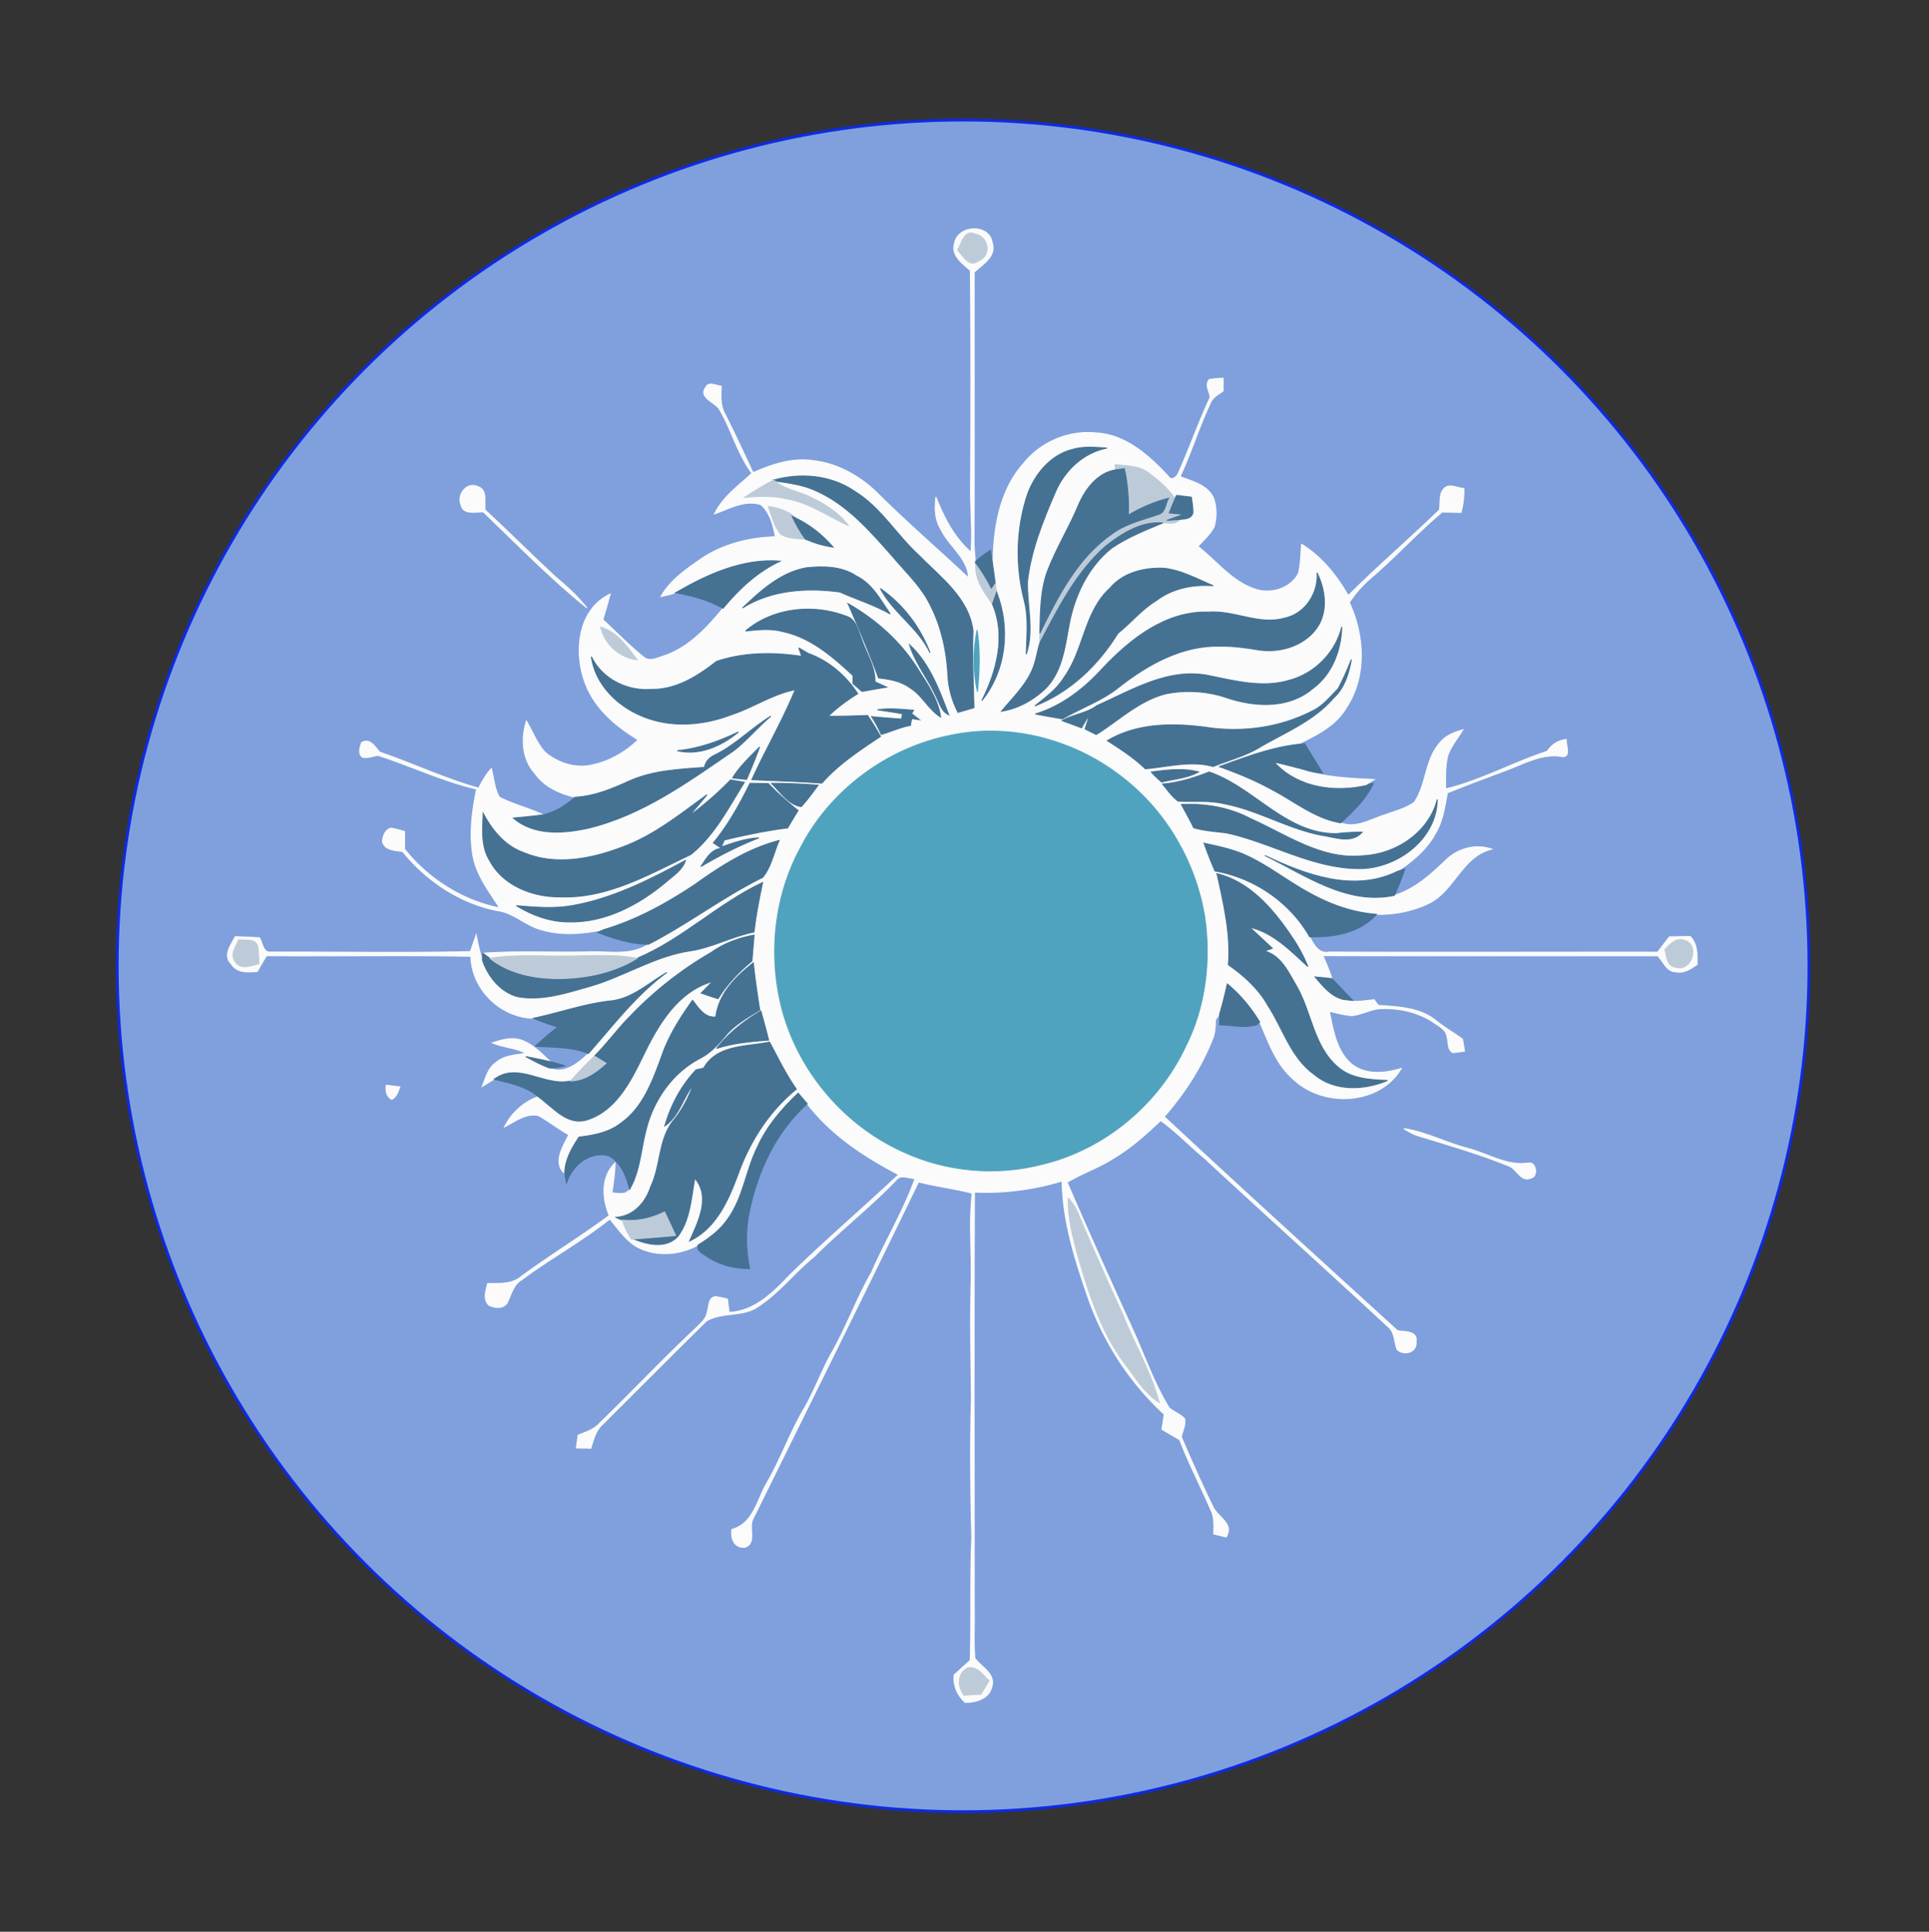 <svg xmlns="http://www.w3.org/2000/svg" width="683" height="684" fill="none" viewBox="0 0 683 684"><rect x="0" y="0" width="683" height="684" fill="#333333" stroke="none"/><circle cx="341" cy="342" r="299.5" fill="#7FA0DD" stroke="#0E2AE2"/><path fill="#FBFBFB" stroke="#FBFBFB" stroke-width=".333" d="M337.986 86.047c1.293-6.467 12.32-6.907 13.333-.107 1.614 4.92-3.44 7.613-6.373 10.467-.04 32.053.067 64.106-.053 96.173.08 2.08.24 4.16.48 6.227l.106 1.026c-.386 5.494 2.96 9.854 5.92 14.094 4.827 11.24 1.48 23.72-3.76 34.146 8.694-10.693 10.174-25.706 5.24-38.386-.16-1.014-.32-2.014-.466-3.014-.28-1.973-.56-3.933-.827-5.906 0-12.747 1.947-26.72 10.76-36.587 6.013-7.627 15.893-11.853 25.56-10.907 10.507.48 18.747 7.894 25.587 15.147 1.28 2.253 3.346.373 3.906-1.36 3.907-8.707 7.027-17.747 11.094-26.387-.254-2.053-2.067-4.546-.254-6.333 1.6-.213 3.2-.347 4.827-.427v4.547c-1.707 1.227-3.773 2.253-4.547 4.36-4 8.453-6.68 17.467-10.693 25.92 4.293 1.707 9.64 2.907 11.813 7.48 1.214 3.267 1.187 7.027.254 10.36-1.44 2.653-3.72 4.693-5.734 6.88 6.534 5.107 11.867 12.227 19.934 15.013 5.653 2.107 12.8.014 15.653-5.48.813-3.36.787-6.853 1.12-10.28 7.12 4.374 12.4 11 16.52 18.174 10.427-10.467 21.68-20.04 32.253-30.334.494-2.72-.413-6.48 2.414-8.16 2.026-.893 4.186.414 6.266.587.054 2.853-.213 5.72-1.013 8.467-2.24-.067-4.48-.067-6.707-.12-8.8 7.386-16.52 15.933-25.253 23.386-2.933 2.48-5.427 5.414-7.587 8.587 5.387 11.667 6.267 26.16-1.013 37.24-3.787 6.52-10.8 9.867-17.293 13.053-9.64 1.134-18.667 4.587-27.72 7.867 6.36 2.28 12.64 4.827 18.56 8.107 8.026 4.16 15.28 10.293 24.453 11.786 5.467 2.12 10.573-1.32 15.667-2.853 3.48-1.333 7.28-2.187 10.333-4.44 4.32-6.293 3.76-14.88 8.84-20.8 2.027-2.707 5.227-3.987 8.387-4.853-1.814 3.013-4.187 5.786-5.347 9.146-.973 3.854-.76 7.867-.76 11.8 12.453-3.026 23.8-9.346 35.96-13.333 1.56-2.4 3.88-3.893 6.76-4.187-.24 1.867 1.827 6.24-1.427 6.08-7.333-1.346-13.853 2.734-20.493 5.08-6.76 2.534-13.52 5.04-20.2 7.76-.88 4.947-1.627 10.107-4.28 14.494-3.107 5.64-8.16 9.853-13.467 13.346-15.4 7.547-32.546 1.147-46.893-5.68 14.347 6.934 29.053 17.694 45.893 14.12 7.227-2.213 12.907-7.386 18.24-12.52 4.28-4.12 10.52-5.853 16.227-3.84-10.72 2.547-13.307 15.374-22.973 19.52-5.574 2.534-11.734 3.707-17.84 3.56-8.547-.64-16.747-3.613-24.16-7.813-7.427-4.053-14.107-9.427-21.814-12.987-4.773-2.226-9.973-3.253-15.08-4.386 1.16 3.32 2.454 6.6 3.867 9.84 13.747 2.333 26.64 11.08 33.52 23.293 1.467 2.707 3.173 6.133 6.907 5.4 38.773.16 77.546 0 116.32.04a728.895 728.895 0 0 1 4.16-5.44c2.44-.027 4.893-.067 7.346-.12 2.654 2.667 2.48 6.427 2.48 9.92-2.266 1.533-4.706 3.267-7.626 2.6-3.227-.027-4.387-3.693-6.32-5.653-39.52-.027-79.04.053-118.56-.067 1.173 2.68 2.306 5.387 3.2 8.173-2-.293-4-.453-6-.613 2.853 3.253 5.72 7.013 10.213 7.973 3.453 1.267 7.173.36 10.72.094.373.493 1.107 1.493 1.48 1.986 7.027.48 14.747.747 20.453 5.427 2.947 2.373 6.24 4.267 9.307 6.48.307 1.427.547 2.867.747 4.32-1.04.133-3.094.387-4.134.52-2.053-1.107-1.453-3.84-2.093-5.707-.267-2.56-2.96-3.72-4.787-5.053-5.746-3.8-12.76-5.227-19.573-4.773-3.173.506-6.08 2.066-9.267 2.44-2.72-.214-5.346-.96-7.986-1.574 1.32 6.534 2.466 13.92 7.733 18.574 5 4.133 11.933 3.426 17.733 1.68-7.653 12.986-27.493 13.92-38.04 3.986-6.306-5.24-8.906-13.213-12.106-20.426-3.067-5.08-6.894-9.694-11.467-13.494-.787 3.547-1.64 7.08-2.693 10.56-.374.547-1.134 1.627-1.52 2.16.013 2.427-.12 4.907-1.12 7.16-4.027 9.96-9.907 19.08-17 27.134 27.333 25.466 54.986 50.586 82.586 75.76 2.614.48 7.294-.04 6.587 4.066.333 3.734-4.387 4.934-6.72 2.614-1.027-2.494-.76-5.614-2.733-7.64-21.707-20.2-43.787-39.987-65.507-60.16-5.267-4.294-9.907-9.32-15.48-13.254-5.28 4.987-10.72 9.88-17.027 13.547-5.093 3.28-10.92 5.133-16.066 8.32 7.56 17.547 15.4 34.96 23.333 52.347 4.187 9.213 7.48 18.893 12.827 27.533 1.706 1.427 3.946 2.173 5.453 3.853.4 2.2-.76 4.307-1.187 6.427 3.56 8.24 7.174 16.467 11.12 24.533 1.627 3.867 7.734 6.014 4.747 10.88-1.467-.36-2.933-.72-4.387-1.066-.026-2.854.334-5.84-1.026-8.454-3.587-8.36-7.814-16.426-11.067-24.92-2.093-1.226-4.187-2.44-6.267-3.68l.84-5.32c-12.506-11.466-21.986-26.293-27.373-42.4-4.493-12.973-8.6-26.346-8.813-40.2-10.04 3-20.52 4.44-31.014 3.92-.24 49.24-.066 98.48-.08 147.734.16 5.773-.32 11.586.24 17.36 2.307 3.08 7.374 5.44 5.987 10.053-1.053 4.333-5.533 5.493-9.44 5.573-2.787-2.573-4.307-5.92-3.92-9.76 1.907-1.72 3.8-3.453 5.693-5.186.427-14.48-.08-28.974.547-43.454-.413-16.44-.627-32.88-.12-49.32-.173-13.76-.493-27.533-.107-41.293.28-10.44-.853-20.907.4-31.307-6.28-1.64-12.733-2.373-19.013-4-19.333 39.947-39.067 79.694-58.707 119.467-1.466 3.08 1.467 8.667-2.84 9.893-3.76.32-5.04-3.173-4.533-6.333 7.693-2.067 8.88-10.653 12.467-16.6 4.893-8.52 8.16-17.853 13.16-26.307 3.68-6.36 6.133-13.333 9.746-19.72 5.24-9.213 8.814-19.24 14.094-28.426 4.906-11.174 11.226-21.68 15.373-33.174-2.227.027-5.053-1.64-6.707.547-9.146 9.533-19.586 17.667-28.92 27.013-7.093 5.747-12.706 13.214-20.48 18.12-5.4 3.347-12.48 1.52-17.84 4.814-12.28 12.133-24.48 24.386-36.72 36.573-2.426 2.187-3.186 5.427-4.12 8.427a688.53 688.53 0 0 0-5.133-.094c.2-1.52.413-3.026.627-4.533 2.493-1.013 5.173-1.853 7.146-3.773 11.56-11.134 22.52-22.88 34.254-33.84 1.666-1.774 3.906-3.347 4.293-5.907.747-1.947.2-5.213 2.973-5.533 1.414.213 2.814.493 4.2.84.2 1.56.4 3.146.614 4.72 8.893-.387 15.533-6.947 21.28-13.04 12.56-12.28 25.933-23.68 38.72-35.72-12.174-6.347-23.907-14.054-32.36-25.094-1.067-1.266-2.134-2.52-3.2-3.773-5.814 5.52-11.134 11.747-14.454 19.133-4.08 8.214-5 17.827-10.453 25.387-2.68 3.96-6.573 6.827-10.587 9.32-6.573 3.56-14.96 4.2-21.64.573-4.013-2.373-6.64-6.36-9.586-9.84-9.88 7.947-21.107 14-31.254 21.574-3 1.773-3.6 5.333-5.106 8.2-1.427 2.12-4.494 1.773-6.48.733-2.134-2.213-1.027-5.12-.374-7.667 4.094-.08 8.614.374 11.934-2.533 10.173-7.453 20.96-14.027 31.093-21.533-2.507-6.067-3.04-13.68 2.067-18.614-.027 3.56-.614 7.067-1.094 10.6 2.12.054 4.854.96 6.24-1.28 3.667-6.293 3.96-13.733 5.747-20.64 2.52-10.666 9.267-20.506 19.093-25.68 3.707-1.88 6.534-4.933 9.134-8.093 3.293-3.92 7.8-6.453 12.106-9.08-.866-5.547-1.693-11.107-2.253-16.693-6.24 4.893-12.293 10.906-13.307 19.186-4.026.32-6.053-3.186-8.226-5.92-4.294 5.974-8.28 12.24-10.747 19.227-3.253 8.853-6.587 18.56-14.627 24.267-4.24 3.32-9.626 4.306-14.826 4.946-2.574 3.88-5.027 8.067-5.054 12.88-4.413-3.746-.56-9.68 1.414-13.72-3.694-2.066-7.027-4.72-10.72-6.76-4.48-1.053-8.254 2.16-12.027 3.974 2.413-4.867 6.827-8.92 11.933-10.694 5.214 3.654 10.2 10.52 17.427 8.174 9.92-3.187 15.173-13.267 19.427-22.027 5.36-11.12 12.2-23.293 24.933-26.96-1.027 1.04-3.08 3.107-4.093 4.133 1.96.72 3.96 1.347 5.973 1.987 3.173-5.147 7.373-9.533 12.013-13.36.267-3.053.494-6.107.76-9.147-5.493.974-10.773 2.947-15.32 6.214-11.053 6.373-21.053 14.466-29.786 23.746-3.947 4.174-7.334 8.84-11.44 12.88-2.907 2.827-5.76 5.72-8.4 8.8-9.267 2.16-18.414-6.973-27.08-.613-1.44.787-2.814 1.693-4.214 2.56 1.2-3.04 2-6.573 4.907-8.507 2.907-2.533 6.92-2.626 10.533-3.253-3.72-1.96-8.04-2.027-11.866-3.693 3.133-.987 6.506-2.08 9.786-1.107 4.347 1.333 7.547 4.773 10.774 7.8a246.957 246.957 0 0 0-8.734-1.813c2.734 1.453 5.454 2.973 8.4 4.013 5.214 2.427 10.2-1.68 13.76-5.107 8.827-9.973 16.934-20.76 27.787-28.706-6.507 3.76-12.293 9.386-20.133 10.106-9.254 1.054-18.027 4.214-27.094 6.12-11.653-.253-21.92-10.213-22.16-21.96-24.12-.4-48.266 0-72.4-.186-1.066 1.853-2.173 3.693-3.226 5.573-3.334.267-7.214.6-9.214-2.693-3.08-2.934-.093-6.774 1.427-9.654 2.853.12 5.72.24 8.573.414 1.12 1.746 1.214 5.426 4.054 5.066 23.533-.08 47.08.36 70.6-.173.693-1.973 1.4-3.947 2.08-5.92.586 2.96 1.16 5.947 2.16 8.8 1.906 5.88 6.346 11.427 12.493 13.093 8.693 1.587 17.307-1.306 25.587-3.653 12.2-3.507 23.146-10.84 35.84-12.627 7.706-1.213 14.626-5.12 22.266-6.626.694-5.894 1.84-11.72 3.054-17.52-15.734 7.4-28.347 20.053-44.44 26.84-8.894-1.64-17.947-.707-26.92-.787-8.414.013-16.867-.6-25.2.8a380.74 380.74 0 0 1-2.48-1.813c12.346-.907 24.733-.2 37.106-.48 7.187-.36 15.107 1.586 21.507-2.694 13.933-7.133 26.427-16.76 40.467-23.693 3.013-3.68 3.906-8.72 5.826-13.053-11.053 2.813-20.706 9.066-29.88 15.613-9.986 6.653-20.64 12.533-32.213 15.947-7.333 1.533-15.067 2.213-22.347-.014-5.48-1.52-9.68-6.053-15.466-6.733-13.214-2.653-24.934-10.493-33.387-20.88-2.667-.533-6.213-.293-7.187-3.52.16-1.947.947-4.333 3.107-4.813 1.6.333 3.173.733 4.747 1.226v6.24c8.36 10.467 20.44 18.214 33.64 20.8-3.627-5.626-7.88-11.133-9.32-17.813-1.56-8.067-.44-16.307 1.16-24.267-12.027-2.786-23.214-8.186-34.92-11.933-1.787.267-3.574 1.04-5.4.693-1.814-1.213-.88-3.586-.414-5.213 3.107-1.773 4.694 1.52 6.507 3.413 11.76 3.987 23.027 9.4 35 12.72 1.2-2.493 2.613-4.893 4.48-6.96.893 3.387 1.067 7.08 2.853 10.174 4.987 2.506 10.454 3.906 15.52 6.226-3.506.547-7.053.774-10.586 1.147 7.2 6.253 17.56 5.533 26.266 3.653 19.4-4.586 35.76-16.546 51.92-27.626 4.64-3.68 8.454-8.267 12.96-12.094-6.8 4.147-12.386 10.054-19.573 13.614-1.973.853-3.533 2.293-3.92 4.52-9.013.64-18.293 1.08-26.667 4.826-6.093 2.774-12.36 5.4-19.133 5.734-5.467-1.267-10.947-3.72-14.253-8.454-4.52-4.986-4.96-12.346-2.974-18.52 2.2 3.627 3.667 7.747 6.52 10.96 4.4 3.774 10.534 5.88 16.307 4.667 6.333-1.227 12.107-4.52 16.72-8.973-7.72-4.707-15.04-10.76-18.48-19.387-4.413-10.867-3.293-26.627 8.587-32.24-.787 3.04-1.68 6.067-2.587 9.08 4.787 4.373 9.267 9.12 14.36 13.147 2.227 2.066 5.347.173 7.773-.507 8.534-3.093 14.787-9.88 20.414-16.693 5.613-6.787 12.16-12.894 20.2-16.68-13.36-1.027-25.76 4.693-37.014 11.186-1.666.667-3.453.934-5.173 1.374 3.173-5.787 8.8-9.56 14.053-13.267 7.76-5.293 17.16-7.68 26.48-7.907-.826-4.093-1.88-8.52-5.16-11.386-5.826-1.8-11.08 1.453-16.386 3.253 2.906-6.027 8.44-9.933 13.226-14.347-5.186-6.933-7.253-15.533-11.653-22.88-1.733-2.36-7.507-4.106-4.627-7.666.92-2.04 3.787-.427 5.44-.294-.133 3.347-.413 6.854 1.307 9.894 3.48 6.84 6.667 13.8 9.933 20.733 6.707-2.973 13.974-5.427 21.414-4.253 8.76 1.013 16.76 5.626 22.946 11.786 10.294 10.28 21.36 19.734 31.934 29.734-.28-7.12-6.974-11.187-9.787-17.2-2.187-3.427-2.253-7.547-1.76-11.454 2.853 7.227 6.453 14.32 12.413 19.507.574-7.667-.266-15.333-.16-23 .147-25.56.16-51.107-.053-76.667-2.8-2.613-6.973-5.306-5.6-9.786Z"/><path fill="#BDCBD9" stroke="#BDCBD9" stroke-width=".333" d="M339.039 88.54c1.493-2.4 2.347-7.533 6.253-5.64 4.827.827 5.907 7.653 1.134 9.467-3.307 2.64-5.427-1.854-7.387-3.827Z"/><path fill="#457193" stroke="#457193" stroke-width=".333" d="M379.891 159.087c3.92-1.147 8.04-.667 12.054-.44-8.347 1.626-14.96 7.88-18.254 15.546-4.373 10.16-8.626 20.614-9.893 31.694-.187 8.573 2.453 17.4-.44 25.786.147-6.346.92-12.8-.72-19.04-3.173-12.28-2.88-25.52 1.147-37.573 2.613-7.267 8.32-14.133 16.106-15.973Z"/><path fill="#BDCBD9" stroke="#BDCBD9" stroke-width=".333" d="M394.863 164.527c3.92.493 8.307.293 11.627 2.786 3.586 2.64 7.066 5.534 9.56 9.267-.694 1.68-1.387 3.36-2.067 5.04 1.293.12 3.893.373 5.187.493-2 .72-4 1.427-6 2.134 1.533-.094 3.053-.2 4.6-.32-1.534 1.946-4 1.12-6.054 1.24-7.613-.654-14.52 3.693-20.24 8.226-10.533 9.24-16.866 22.067-23.32 34.267 0-.867.014-2.587.014-3.453 6.426-13.014 13.346-26.76 25.64-35.214 4.8-3.6 10.733-4.88 16.293-6.826 2.56-.627 2.533-3.814 3.627-5.747-5.014 1.267-9.774 3.32-14.2 5.973.173-5.52-.2-11.066-1.44-16.453-.787.107-2.374.333-3.16.44l-.067-1.853Z"/><path fill="#457193" stroke="#457193" stroke-width=".333" d="M381.559 179.5c2.386-5.867 6.706-12 13.373-13.12.787-.107 2.373-.333 3.16-.44 1.24 5.387 1.613 10.933 1.44 16.453 4.427-2.653 9.187-4.706 14.2-5.973-1.093 1.933-1.067 5.12-3.627 5.747-5.56 1.946-11.493 3.226-16.293 6.826-12.293 8.454-19.213 22.2-25.64 35.214.213-7.427.107-15.067 2.747-22.134 2.973-7.773 7.386-14.906 10.64-22.573ZM273.867 170.007c9.6-2.734 20.347-1.787 28.694 3.92 9.32 5.68 14.84 15.426 22.76 22.653 7.626 7.787 17.72 15.093 19.2 26.72-.36 9.093.146 18.187.32 27.293-1.88.56-3.774 1.12-5.654 1.654-2.066-4.054-3.36-8.48-3.56-13.04-.466-9.4-2.68-18.84-7.373-27.054-3.347-5.773-8.28-10.333-12.507-15.426-7.72-8.707-15.64-17.867-26.466-22.774-4.667-2.28-9.867-2.906-14.947-3.653l-.467-.293Z"/><path fill="#BDCBD9" stroke="#BDCBD9" stroke-width=".333" d="M263.68 176.087c3.266-2.227 6.693-4.227 10.186-6.08l.467.293c3.36 2.92 7.893 3.533 11.813 5.347 5.427 2.453 10.667 5.68 14.307 10.493-7.173-3.253-13.787-8.053-21.68-9.467-4.96-1.226-10.067-1-15.093-.586Z"/><path fill="#FBFBFB" stroke="#FBFBFB" stroke-width=".333" d="M163.204 178.7c-1.547-3.573 2.16-8.307 6-6.4 3.546 1.147 2.146 5.52 2.586 8.293 8.36 7.72 16.387 15.8 24.747 23.534 4.027 3.4 8 6.933 11.267 11.12-12.987-10.44-24.614-22.454-36.64-33.96-2.8-.12-7.134 1.186-7.96-2.587Z"/><path fill="#457193" stroke="#457193" stroke-width=".333" d="M416.532 175.393c1.76.2 3.533.427 5.293.64.254 1.84.6 3.667.56 5.534-.506 2.16-2.88 2.16-4.613 2.36-1.547.12-3.067.226-4.6.32 2-.707 4-1.414 6-2.134-1.293-.12-3.893-.373-5.187-.493.68-1.68 1.374-3.36 2.067-5.04l.48-1.187Z"/><path fill="#BDCBD9" stroke="#BDCBD9" stroke-width=".333" d="M272.023 179.313c3.627.507 7.174 1.654 9.894 4.2l-1.44-.653c1.373 2.8 2.813 5.6 4.76 8.067-2.947-.28-6.12-.147-8.747-1.707-2.413-2.787-3.227-6.533-4.467-9.907Z"/><path fill="#457193" stroke="#457193" stroke-width=".333" d="m280.477 182.86 1.44.653c5 2.44 9.44 5.987 13.053 10.214-3.36-.48-6.627-1.454-9.733-2.8-1.947-2.467-3.387-5.267-4.76-8.067ZM391.482 193.393c5.72-4.533 12.626-8.88 20.24-8.226-6.227 2.6-12.587 5.106-18.174 8.946-8.44 6.76-13.226 17.16-15.106 27.627-1.4 7.747-2.48 16.32-8.334 22.147-4.266 4.026-9.666 7.04-15.506 7.946 3.746-4.56 8.16-8.733 10.666-14.173 1.494-3.16 1.867-6.693 2.894-10 6.453-12.2 12.786-25.027 23.32-34.267ZM345.375 198.807c1.653-1.48 3.48-2.734 5.293-4 .307 1.973.654 3.96.92 5.96.267 1.973.547 3.933.827 5.906-.453.747-.933 1.48-1.453 2.187-1.574-3.16-3.427-6.16-5.48-9.027l-.107-1.026ZM239.203 209.873c11.253-6.493 23.653-12.213 37.013-11.186-8.04 3.786-14.586 9.893-20.2 16.68-5.213-2.894-10.973-4.454-16.813-5.494ZM262.906 215.26c6.454-6.133 13.48-12.573 22.56-14.213 5.974-.614 12.494-.587 17.694 2.88 5.68 2.733 8.64 8.506 12.026 13.466-5.666-3.226-11.92-5.133-17.84-7.786-11.733-1.56-24.173-.787-34.44 5.653Z"/><path fill="#BDCBD9" stroke="#BDCBD9" stroke-width=".333" d="M345.484 199.833c2.053 2.867 3.906 5.867 5.48 9.027.52-.707 1-1.44 1.453-2.187.147 1 .307 2 .467 3.014-.52 1.4-1.014 2.813-1.48 4.24-2.96-4.24-6.307-8.6-5.92-14.094Z"/><path fill="#457193" stroke="#457193" stroke-width=".333" d="M393.03 208.22c4.6-5.493 12.013-7.253 18.893-7.027 6.293.614 11.907 3.787 17.64 6.2-7.107-.506-14.32.854-20.093 5.227-5.16 3.107-8.96 7.867-13.627 11.6-6.933 11.24-16.973 20.907-29.413 25.733 3.72-3.013 7.733-5.866 10.28-10.04 7.093-9.746 7.08-23.32 16.32-31.693Z"/><path fill="#457193" stroke="#457193" stroke-width=".333" d="M466.359 202.873c2.747 5.654 3.814 12.614.627 18.347-4.28 7.28-13.547 10.187-21.573 8.867-4.44-.734-8.92-1.36-13.44-1.28-13.374-.374-25.694 6.533-35.894 14.586-5.986 4.8-13.333 7.294-19.893 11.134-3.213-.494-6.413-1.12-9.6-1.707 9.507-2.88 17.44-9.133 24.027-16.413 9.746-10.294 22.293-20.16 37.24-19.667 9.12-.747 17.813 4.707 26.893 2.147 7.293-1.454 12.053-8.774 11.613-16.014ZM311.695 208.393c8.027 5.534 14.16 13.627 17.6 22.734-4.2-8.867-13.12-14.16-17.6-22.734ZM351.401 213.927c.466-1.427.96-2.84 1.48-4.24 4.933 12.68 3.453 27.693-5.24 38.386 5.24-10.426 8.586-22.906 3.76-34.146ZM300.281 213.74c9.894 5.653 18.774 13.547 24.8 23.293 3.334 5.24 7.04 10.56 7.974 16.854-4.374-2.667-6.494-7.734-10.907-10.36-3.2-2.4-7.227-3.04-11.08-3.48-3.24-8.907-7.04-17.6-10.787-26.307Z"/><path fill="#457193" stroke="#457193" stroke-width=".333" d="M263.977 223.433c9.64-8.24 23.933-9.72 35.573-5.266 3.653 1.066 4.2 5.16 5.52 8.173 1.653 5 4.84 9.64 4.747 15.08 1.026.48 3.093 1.427 4.12 1.893-2.907.48-5.827.987-8.72 1.52-1.08-.946-2.16-1.893-3.227-2.826.013-.707.013-2.12.013-2.827-7.186-6.693-15.04-13.493-24.933-15.573-4.307-1.147-8.747-.64-13.093-.174ZM456.398 240.9c9.067-2.373 16.48-9.827 18.68-18.96-.2 8.307-3.413 16.867-10.307 21.88-8.306 7.12-20.28 6.587-30.106 3.333-6.867-2.4-14.387-2.933-21.52-1.56-9.64 2.267-16.827 9.414-24.987 14.494-1-.48-2.973-1.467-3.973-1.96a879.52 879.52 0 0 0 1.68-5.227 83.51 83.51 0 0 0-2.907 4.813c-2.293-.853-4.587-1.693-6.88-2.546 3.92-2.214 8.693-2.587 12.307-5.32 12.093-5.36 24.466-13.014 38.266-10.88 9.76 1.853 19.867 4.853 29.747 1.933Z"/><path fill="#BDCBD9" stroke="#BDCBD9" stroke-width=".333" d="M212.656 222.02c5.76 1.707 9.56 6.933 12.88 11.613-6.213-.773-11.493-5.52-12.88-11.613Z"/><path fill="#50A3BF" stroke="#50A3BF" stroke-width=".333" d="M346.092 244.967c-1.627-7.147-1.573-14.707-.133-21.88 1.146 7.24.853 14.613.133 21.88Z"/><path fill="#457193" stroke="#457193" stroke-width=".333" d="M282.823 229.407c.84.493 2.533 1.48 3.373 1.973 7.16 2.533 13.373 7.867 17.493 14.253-3.733 2.32-7.306 4.92-10.453 8 4.64 0 9.293-.093 13.933-.306 1.64 2.413 3.16 4.906 4.6 7.44-7.386 4.92-14.866 9.826-20.786 16.533-8.24-.64-16.507-.827-24.774-1.227 4.894-10.733 10.867-20.973 15.36-31.88-8.093 1.614-15 6.414-22.786 8.947-10.134 3.867-21.867 4.68-31.947.227-8.64-3.694-16.133-11.24-17.453-20.854 3.813 7.867 12.653 12.28 21.226 11.587 8.774.16 16.427-4.693 23.067-9.893 9.627-3.28 20.173-3.32 30.173-1.8-.253-.747-.773-2.24-1.026-3ZM322.055 228.313c7.106 6.52 10.52 16.014 13.88 24.787-2.534-1.107-3.12-3.827-4.267-6-2.827-6.453-7.507-11.973-9.613-18.787ZM473.825 243.82c1.746-3.347 3.253-6.787 4.653-10.293-.907 5.013-2.453 10.173-6.36 13.68-7.107 8.253-17.427 12.253-26.56 17.666-5.027 2.92-10.68 4.4-16.04 6.534-7.973-2.214-16.027.16-24.013.8-4.027-3.894-8.747-6.934-13.427-9.947 10.507-6.253 23.107-6.28 34.867-4.747 12.733 1.987 26.2.16 37.693-5.76 3.733-1.76 6.347-5.066 9.187-7.933ZM310.791 251.34c4.213-.68 8.466-.147 12.68.147l-.707 1.186c.693.547 2.093 1.627 2.787 2.16l-2.774-.386-.426 2.413c-3.574.613-6.84 2.227-10.32 3.173a47.762 47.762 0 0 0-3.414-6.28c3.534.36 7.067.6 10.614.88.08-.453.253-1.386.333-1.853-2.893-.64-5.853-.947-8.773-1.44Z"/><path fill="#457193" stroke="#457193" stroke-width=".333" d="M253.347 267.207c7.186-3.56 12.773-9.467 19.573-13.614-4.507 3.827-8.32 8.414-12.96 12.094-16.16 11.08-32.52 23.04-51.92 27.626-8.707 1.88-19.067 2.6-26.267-3.653 3.534-.373 7.08-.6 10.587-1.147 4.28-.933 7.987-3.426 11.267-6.226 6.773-.334 13.04-2.96 19.133-5.734 8.373-3.746 17.653-4.186 26.667-4.826.386-2.227 1.946-3.667 3.92-4.52Z"/><path fill="#457193" stroke="#457193" stroke-width=".333" d="M239.797 265.793c7.64-.68 14.8-3.346 21.68-6.613-5.893 4.947-13.907 8.547-21.68 6.613Z"/><path fill="#50A3BF" stroke="#50A3BF" stroke-width=".333" d="M336.73 260.327c21.4-4.507 44.427 1.8 61.334 15.453 15.133 11.92 25.306 29.72 28.466 48.68 2.307 15.693.36 32.24-6.92 46.44-9.626 20.227-28.426 35.96-50.253 41.28-16.48 4.373-34.44 2.76-49.88-4.467-20.507-9.333-36.453-28.013-42.427-49.733-5.093-18.96-3.186-39.907 6.107-57.28 10.453-20.72 30.84-35.92 53.573-40.373Z"/><path fill="#457193" stroke="#457193" stroke-width=".333" d="M431.734 271.46c9.054-3.28 18.08-6.733 27.72-7.867.627-.066 1.88-.173 2.507-.24 2.08 3.48 4.253 6.907 6.333 10.387a99.147 99.147 0 0 1-7.133-1.067c-3.013-.813-6.027-1.6-9.067-2.293 8.12 8.32 20.68 9.92 31.6 7.44l2.56-.413c-2.586 5.586-7.106 9.8-11.506 13.946-9.174-1.493-16.427-7.626-24.454-11.786-5.92-3.28-12.2-5.827-18.56-8.107ZM259.375 275.473c2.56-4.173 6.173-7.506 9.573-10.973-1.413 3.88-2.973 7.693-4.613 11.48-1.24-.12-3.72-.387-4.96-.507Z"/><path fill="#FBFBFB" stroke="#FBFBFB" stroke-width=".333" d="M452.094 270.38c3.04.693 6.053 1.48 9.066 2.293 8.2 2.56 16.88 2.934 25.4 3.347-.946.613-1.906 1.213-2.866 1.8-10.92 2.48-23.48.88-31.6-7.44Z"/><path fill="#457193" stroke="#457193" stroke-width=".333" d="M407.656 273.353c5.547-.706 11.227-1.48 16.734-.013-4.04 2.2-8.694 2.467-13.08 3.56a30.619 30.619 0 0 1-3.654-3.547ZM411.602 277.62c5.72-.44 11.2-2.187 16.506-4.267 15.987 5.427 27.094 21.96 45.12 21.827a82.207 82.207 0 0 1 9.08-.533c-3.706 4.186-9.453 1.853-14.093 1.16-12.107-2.24-22.8-8.974-34.893-11.24-5.32-1.254-10.814-.574-16.2-.907-2.227-1.627-3.76-3.973-5.52-6.04ZM243.945 289.02c5.227-3.907 10.187-8.16 14.72-12.853 1.227.213 3.68.626 4.907.84-5.6 8.946-10.614 18.853-18.974 25.56-14.52 6.893-29.346 15.6-45.973 15-9.84.186-20.627-3.907-25.36-13.054-3.027-5-2.387-11-2.187-16.56 3.16 5.974 7.667 11.547 14.24 13.88 11.334 4.88 24.334 2.24 35.44-2.066 11-4.094 20.174-11.614 29.6-18.374-1.6 1.907-4.8 5.72-6.413 7.627ZM265.556 277.367c2.16.026 4.307.04 6.467.066 3.267 3.454 6.84 6.6 10.56 9.56a288.895 288.895 0 0 0-3.693 6.147c-7.574.973-15.014 2.507-22.427 4.293-.28.627-.84 1.867-1.12 2.494 4.347-1.494 8.733-3.067 13.373-3.24-7.16 2.733-13.946 6.28-20.56 10.146 1.907-2.706 3.56-6.16 7.347-6.44-.973-.666-1.947-1.306-2.92-1.946 5.267-6.387 9.293-13.694 12.973-21.08Z"/><path fill="#457193" stroke="#457193" stroke-width=".333" d="M273.148 277.38c5.52-.067 11.04.267 16.547.627-1.933 2.586-3.787 5.24-6 7.6-4.587-.667-7.4-5.24-10.547-8.227ZM508.895 283.06c-.16 13.6-13.28 23.76-26.147 24.467-17.213.586-32.24-9.12-48.613-12.627-3.854-.48-7.747-.72-11.48-1.8-1.347-2.8-2.88-5.52-4.374-8.227 8.427-.4 16.947 1 24.44 4.974 12.787 5.666 25.334 14.8 40.04 13.146 11.614-.6 23.227-8.306 26.134-19.933ZM246 313.22c9.173-6.547 18.826-12.8 29.88-15.613-1.92 4.333-2.814 9.373-5.827 13.053-14.04 6.933-26.533 16.56-40.467 23.693-6.213-.053-12.173-1.96-17.906-4.16l2.106-1.026c11.574-3.414 22.227-9.294 32.214-15.947ZM426.32 298.567c5.107 1.133 10.307 2.16 15.08 4.386 7.707 3.56 14.387 8.934 21.814 12.987 7.413 4.2 15.613 7.173 24.16 7.813-5.96 6.64-15.174 8.187-23.667 7.947-6.88-12.213-19.773-20.96-33.52-23.293a140.796 140.796 0 0 1-3.867-9.84Z"/><path fill="#457193" stroke="#457193" stroke-width=".333" d="M447.828 302.913c14.347 6.827 31.493 13.227 46.893 5.68.68-.226 2.027-.693 2.707-.92-1.053 3.187-2.32 6.307-3.707 9.36-16.84 3.574-31.546-7.186-45.893-14.12ZM202.575 320.673c14.333-2.493 27.453-9.173 40.12-16-1.04 3.44-4.294 5.36-6.84 7.627-9.627 8.093-21.64 14.48-34.52 14.147-6.6-.027-12.947-2.347-18.507-5.76 6.56.546 13.213 1.16 19.747-.014ZM430.906 309.367c11.334 2.746 19.36 11.973 25.72 21.16 2.56 3.666 4.814 7.56 6.454 11.733-6.12-5.627-12.214-12-20.627-13.973 2.667 2.506 5.387 4.946 8.04 7.48l-2.72 1.013c5.893 1.547 8.587 7.747 11.413 12.573 5.214 9.16 5.974 20.974 14.254 28.227 4.866 4.453 11.586 4.733 17.813 5-8.28 3.52-18.707 3.933-25.933-2.12-8.374-6-11.094-16.413-16.534-24.653-3.32-5.854-8.413-10.374-13.853-14.187.853-10.92-1.693-21.667-4.027-32.253ZM225.573 339.327c16.094-6.787 28.707-19.44 44.44-26.84-1.213 5.8-2.36 11.626-3.053 17.52-7.64 1.506-14.56 5.413-22.267 6.626-12.693 1.787-23.64 9.12-35.84 12.627-8.28 2.347-16.893 5.24-25.586 3.653-6.147-1.666-10.587-7.213-12.494-13.093.04-.573.147-1.72.2-2.293.614.453 1.854 1.36 2.48 1.813 7.054 5.587 16.36 7.28 25.16 7.16 9.36-.2 18.92-2.2 26.96-7.173Z"/><path fill="#BDCBD9" stroke="#BDCBD9" stroke-width=".333" d="M84.495 332.74c2.213.427 5.426-.573 6.64 1.933.533 2.147.4 4.374.52 6.56-2.76.76-6.947 2.387-8.574-1.04-1.666-2.56.6-5.053 1.414-7.453Z"/><path fill="#457193" stroke="#457193" stroke-width=".333" d="M251.683 337.327c4.547-3.267 9.827-5.24 15.32-6.214-.266 3.04-.493 6.094-.76 9.147-4.64 3.827-8.84 8.213-12.013 13.36-2.013-.64-4.013-1.267-5.973-1.987 1.013-1.026 3.066-3.093 4.093-4.133-12.733 3.667-19.573 15.84-24.933 26.96-4.254 8.76-9.507 18.84-19.427 22.027-7.227 2.346-12.213-4.52-17.427-8.174-4.36-3.786-10.173-4.773-15.586-6.173 8.666-6.36 17.813 2.773 27.08.613 4.96-.16 9.013-3.066 12.533-6.266-1.387-.84-2.76-1.694-4.133-2.534 4.106-4.04 7.493-8.706 11.44-12.88 8.733-9.28 18.733-17.373 29.786-23.746Z"/><path fill="#BDCBD9" stroke="#BDCBD9" stroke-width=".333" d="M589.492 336.207c1.854-1.92 4.08-4.387 7.067-3.2 5.413 1.68 2.4 11.2-3.187 9.466-3.24-.24-3.266-3.92-3.88-6.266ZM173.453 339.34c8.333-1.4 16.787-.787 25.2-.8 8.973.08 18.027-.853 26.92.787-8.04 4.973-17.6 6.973-26.96 7.173-8.8.12-18.107-1.573-25.16-7.16Z"/><path fill="#457193" stroke="#457193" stroke-width=".333" d="M253.441 360.113c1.013-8.28 7.067-14.293 13.307-19.186.56 5.586 1.386 11.146 2.253 16.693-4.307 2.627-8.813 5.16-12.107 9.08-2.6 3.16-5.426 6.213-9.133 8.093-9.827 5.174-16.573 15.014-19.093 25.68-1.787 6.907-2.08 14.347-5.747 20.64-1.12-4.573-3.027-9.573-7.427-11.88-6.76-1.733-13.08 3.507-14.92 9.774-.16-.88-.453-2.627-.613-3.494.027-4.813 2.48-9 5.053-12.88 5.2-.64 10.587-1.626 14.827-4.946 8.04-5.707 11.373-15.414 14.627-24.267 2.466-6.987 6.453-13.253 10.746-19.227 2.174 2.734 4.2 6.24 8.227 5.92ZM215.976 354.433c7.84-.72 13.627-6.346 20.133-10.106-10.853 7.946-18.96 18.733-27.786 28.706-6-2.453-12.494-2.08-18.8-2.613a119.87 119.87 0 0 1 7.973-6.76c-2.92-.907-5.813-1.88-8.613-3.107 9.066-1.906 17.84-5.066 27.093-6.12ZM465.617 345.94c2 .16 4 .32 6 .613 2.48 2.534 4.867 5.16 7.374 7.667-.787-.08-2.374-.227-3.16-.307-4.494-.96-7.36-4.72-10.214-7.973ZM434.548 348.393c4.573 3.8 8.4 8.414 11.467 13.494l-.854.88c-4.306 1.426-8.92.146-13.333.146 0-.986.027-2.96.027-3.96 1.053-3.48 1.906-7.013 2.693-10.56Z"/><path fill="#457193" stroke="#457193" stroke-width=".333" d="M253.734 371.247c4.254-5.48 9.747-9.747 15.654-13.28a336.756 336.756 0 0 1 2.773 10.306c-6.2.547-12.467 1-18.427 2.974Z"/><path fill="#457193" stroke="#457193" stroke-width=".333" d="M249.135 378.233c4.68-8.386 15.187-7.56 23.333-9.24 3.027 5.627 5.814 11.4 9.494 16.654-9.52 7.746-16.36 18.333-20.507 29.813-3.427 9.267-7.8 19.48-17.293 23.96 3-6.813 7.533-15.493 1.866-22.213-1.333 7.013-1.6 14.733-6.08 20.653-4.133 4.32-10.64 2.867-15.546.853 4.933-.426 9.88-.72 14.8-1.253a473.81 473.81 0 0 0-3.88-8.333c-4.64 2.28-9.787 3.506-14.974 2.893a13.09 13.09 0 0 1-2.2-.987c6.2-.386 10.494-5.32 12.267-10.906 3.6-7.52 2.653-16.747 8.067-23.44 3.08-3.734 5.346-8.067 6.973-12.614-3.613 4.747-4.933 11.014-10.067 14.614 2.107-7.4 5.8-14.28 11.08-19.894.667-.133 2-.426 2.667-.56ZM186.156 374.127c2.92.546 5.827 1.16 8.734 1.813 1.706.427 3.4.907 5.08 1.427-1.787.56-3.587.813-5.414.773-2.946-1.04-5.666-2.56-8.4-4.013Z"/><path fill="#BDCBD9" stroke="#BDCBD9" stroke-width=".333" d="M202.055 382.753c2.64-3.08 5.493-5.973 8.4-8.8 1.373.84 2.746 1.694 4.133 2.534-3.52 3.2-7.573 6.106-12.533 6.266Z"/><path fill="#FBFBFB" stroke="#FBFBFB" stroke-width=".333" d="m136.736 384.247 4.853.586c-.627 1.667-1.12 3.534-2.84 4.44-2.013-.986-2.2-3.08-2.013-5.026Z"/><path fill="#457193" stroke="#457193" stroke-width=".333" d="M268.158 406.193c3.32-7.386 8.64-13.613 14.454-19.133 1.066 1.253 2.133 2.507 3.2 3.773-10.88 9.707-17.387 23.52-20.374 37.614-1.56 6.813-1.426 13.906-.013 20.733-5.32.053-10.627-1.253-15.08-4.227-1.36-1.093-3.867-1.866-3.227-4.053 4.014-2.493 7.907-5.36 10.587-9.32 5.453-7.56 6.373-17.173 10.453-25.387Z"/><path fill="#FBFBFB" stroke="#FBFBFB" stroke-width=".333" d="M497.023 399.607c7.867 1.146 14.974 5.04 22.654 7 7.16 1.826 13.893 6.426 21.56 5.186 2.693-.48 3.493 4.827.866 5.334-3.573 1.733-5.08-3.347-8-4.334-10.426-4.213-21.266-7.346-32.013-10.626-1.813-.587-3.48-1.534-5.067-2.56Z"/><path fill="#BDCBD9" stroke="#BDCBD9" stroke-width=".333" d="M378.241 424.18a20.179 20.179 0 0 1 3.093 4.533c5.24 12.507 10.787 24.88 16.427 37.214 4.027 10.293 9.853 19.92 12.68 30.653-4.933-3.067-7.987-8.053-11.36-12.6-9.12-11.667-13.64-26.053-17.667-40.08-1.666-6.453-3.413-12.987-3.173-19.72ZM220.344 432.02c5.186.613 10.333-.613 14.973-2.893a473.81 473.81 0 0 1 3.88 8.333c-4.92.533-9.867.827-14.8 1.253l-.787.067c-1.4-2.093-2.533-4.36-3.266-6.76ZM341.335 600.26c-2.334-3.013-2.494-7.693 1.266-9.64 3.374-.813 5.427 2.547 7.6 4.467-.933 1.613-1.973 3.186-2.88 4.826-2 .067-4 .24-5.986.347Z"/></svg>